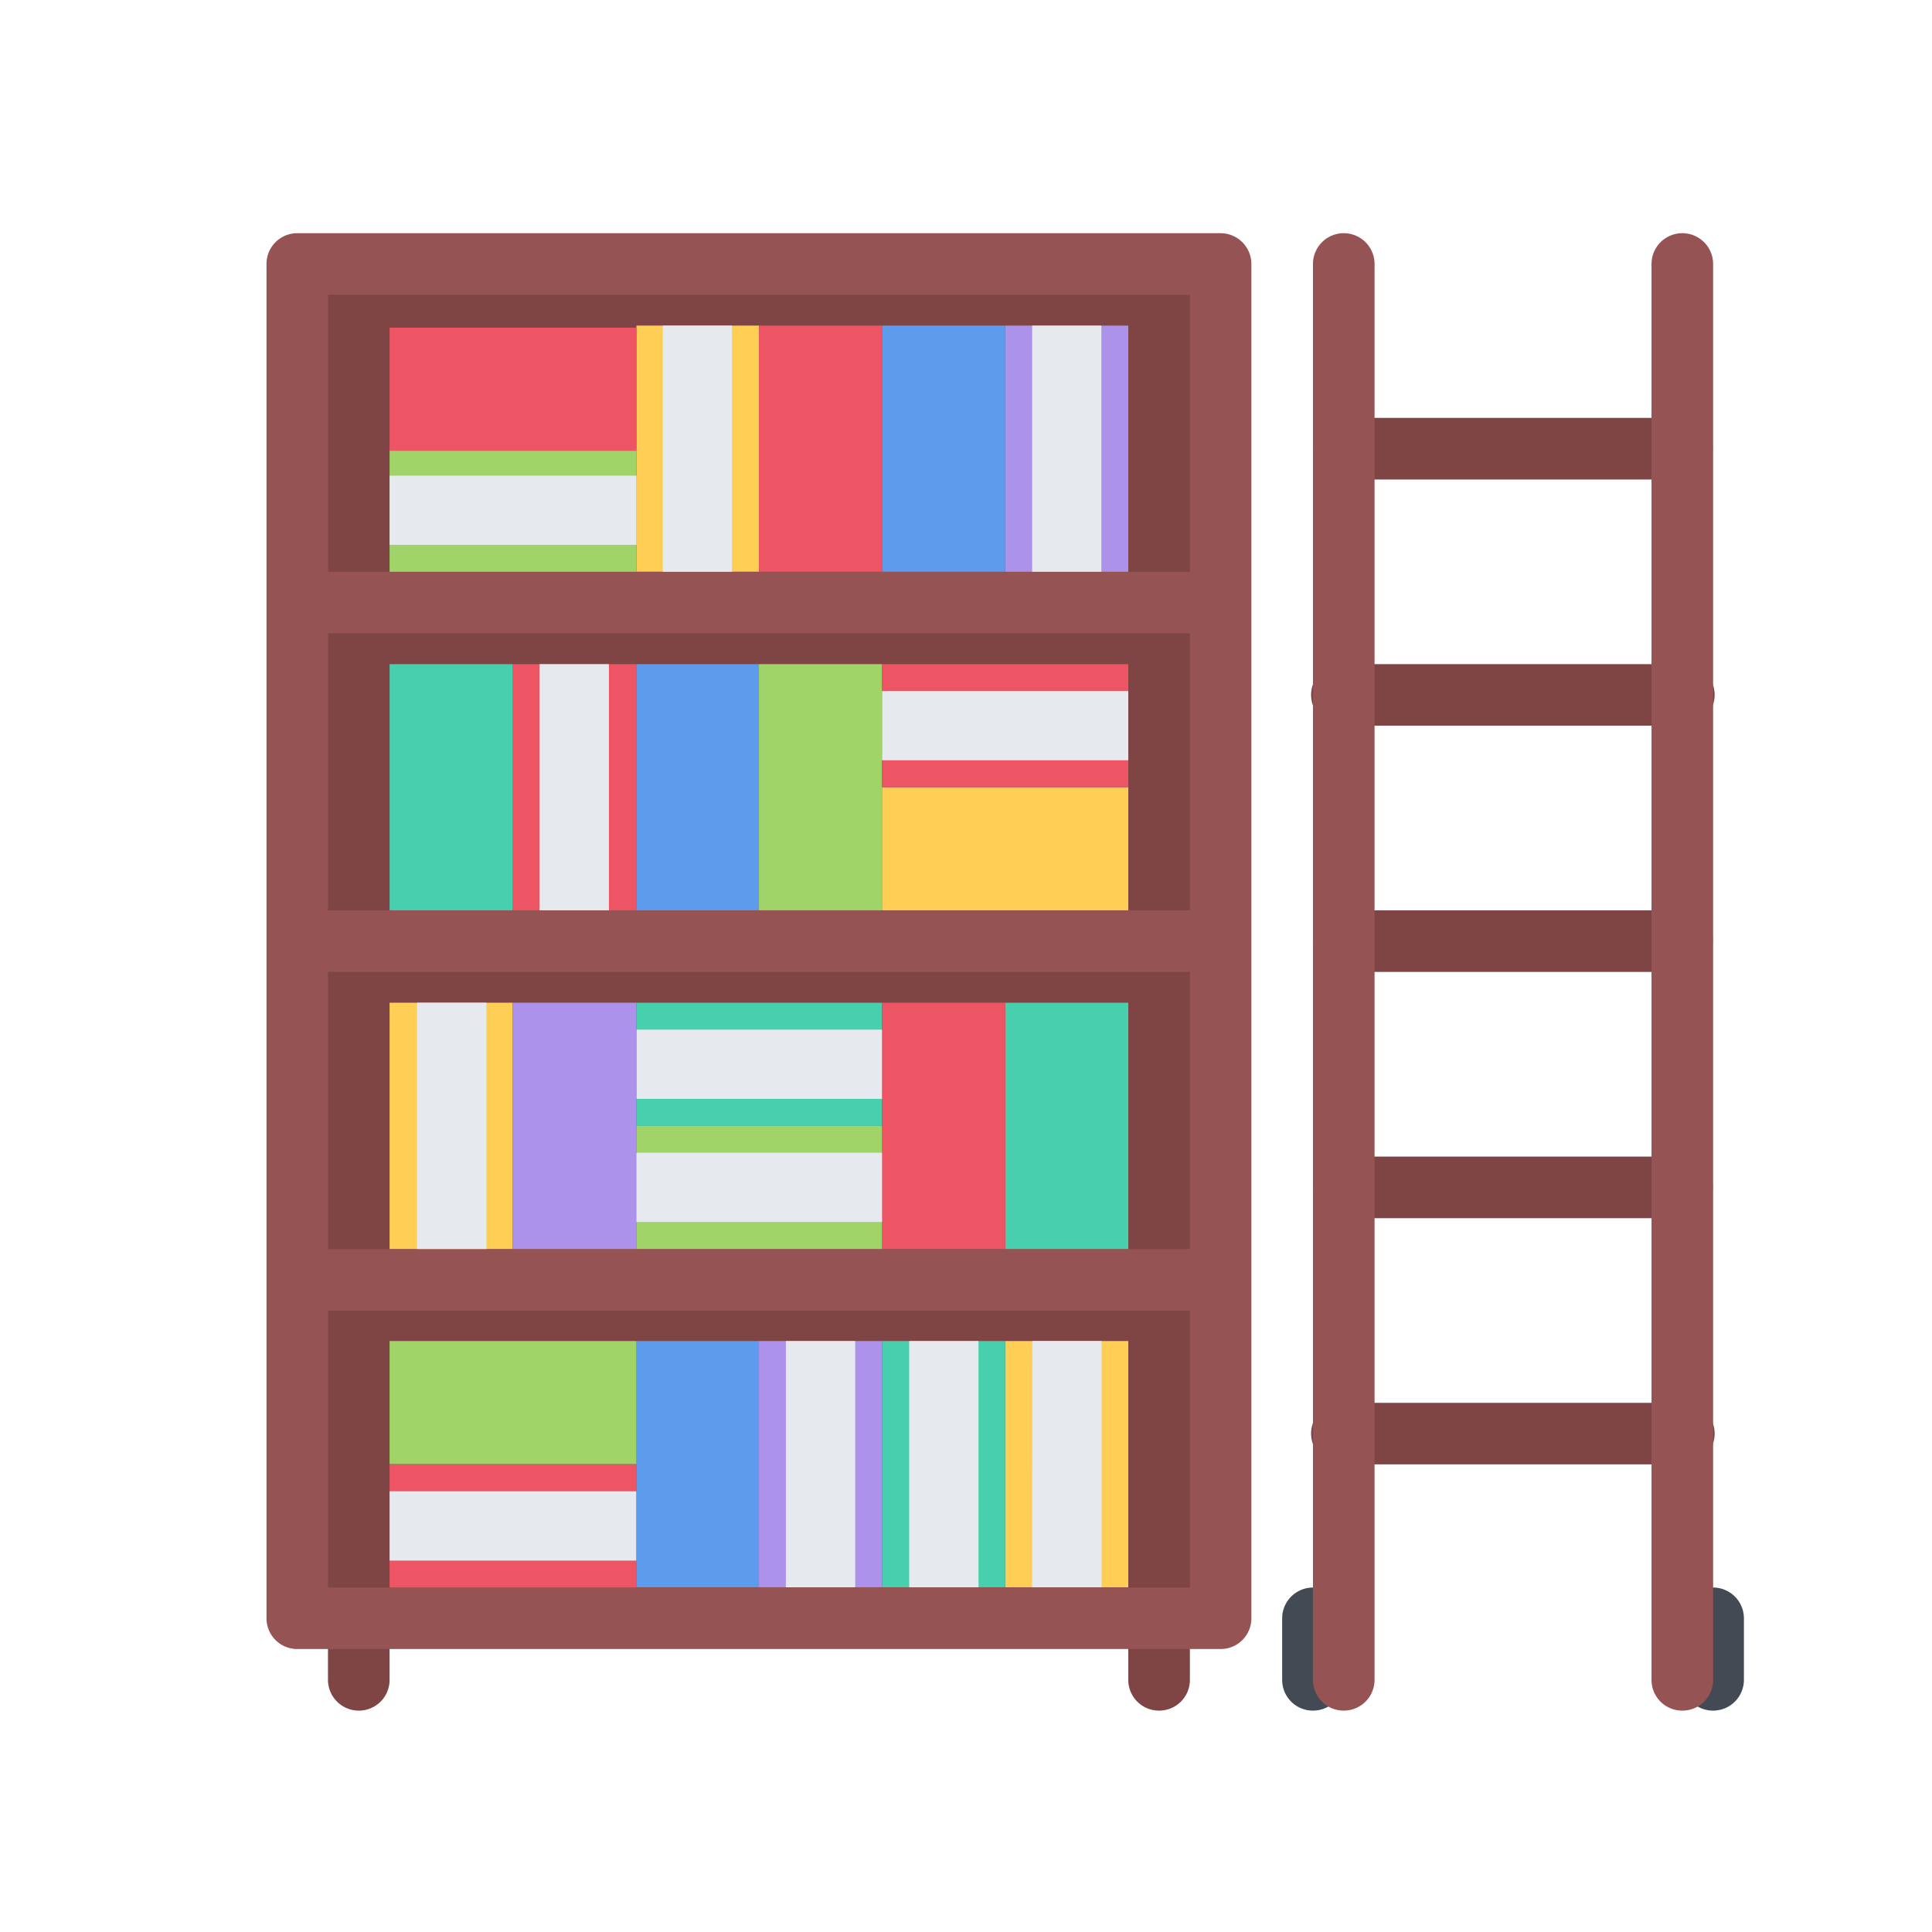 <svg id="图层_1" data-name="图层 1" xmlns="http://www.w3.org/2000/svg" viewBox="0 0 170 170"><defs><style>.cls-1{fill:#434a54;}.cls-2{fill:#7f4545;}.cls-3{fill:#48cfad;}.cls-4{fill:#ffce54;}.cls-5{fill:#965353;}.cls-6{fill:#ed5564;}.cls-7{fill:#5d9cec;}.cls-8{fill:#a0d468;}.cls-9{fill:#ac92eb;}.cls-10{fill:#e6e9ed;}</style></defs><path class="cls-1" d="M115.53,150.52a2.7,2.7,0,0,1-2.71-2.7V142.4a2.71,2.71,0,0,1,2.71-2.71h0a2.71,2.71,0,0,1,2.71,2.71v5.42A2.7,2.7,0,0,1,115.53,150.52Zm35.21,0a2.7,2.7,0,0,1-2.71-2.7V142.4a2.71,2.71,0,1,1,5.42,0v5.42A2.71,2.71,0,0,1,150.74,150.52Z"/><path class="cls-2" d="M148,128.85H118.24a2.71,2.71,0,1,1,0-5.41H148a2.71,2.71,0,1,1,0,5.41Zm0-21.66H118.24a2.71,2.71,0,0,1,0-5.42H148a2.71,2.71,0,0,1,0,5.42Zm0-21.67H118.24a2.71,2.71,0,0,1,0-5.42H148a2.71,2.71,0,1,1,0,5.42Zm0-21.67H118.24a2.71,2.71,0,1,1,0-5.41H148a2.71,2.71,0,1,1,0,5.41Zm0-21.66H118.24a2.71,2.71,0,1,1,0-5.42H148a2.71,2.71,0,1,1,0,5.42ZM31.57,150.52a2.71,2.71,0,0,1-2.71-2.7V142.4a2.71,2.71,0,0,1,5.42,0v5.42A2.7,2.7,0,0,1,31.57,150.52Zm70.42,0a2.7,2.7,0,0,1-2.71-2.7V142.4a2.71,2.71,0,1,1,5.42,0v5.42A2.7,2.7,0,0,1,102,150.52Z"/><path class="cls-2" d="M26.66,23.23h81.25V142.4H26.66Z"/><path class="cls-3" d="M56,88.23H77.61V99.07H56Z"/><path class="cls-4" d="M56,28.65H66.78V50.31H56Z"/><path class="cls-5" d="M107.4,20.52H26.15a2.7,2.7,0,0,0-2.7,2.71V142.4a2.7,2.7,0,0,0,2.7,2.7H107.4a2.7,2.7,0,0,0,2.71-2.7V23.23A2.71,2.71,0,0,0,107.4,20.52ZM28.86,55.73H104.7V80.1H28.86Zm0,29.79H104.7V109.9H28.86ZM104.7,25.94V50.31H28.86V25.94ZM28.86,139.69V115.32H104.7v24.37Z"/><path class="cls-3" d="M88.45,88.23H99.28V109.9H88.45Z"/><path class="cls-6" d="M77.61,88.23H88.45V109.9H77.61ZM45.11,58.44H56V80.1H45.11Z"/><path class="cls-7" d="M56,58.44H66.78V80.1H56Z"/><path class="cls-8" d="M66.78,58.44H77.61V80.1H66.78Z"/><path class="cls-9" d="M88.45,28.65H99.28V50.31H88.45Z"/><path class="cls-8" d="M34.28,39.48H56V50.31H34.28Z"/><path class="cls-6" d="M34.28,28.83H56V39.67H34.28Z"/><path class="cls-10" d="M47.48,58.44h6.1V80.1h-6.1ZM90.82,28.65h6.09V50.31H90.82Zm-32.5,0h6.09V50.31H58.32Z"/><path class="cls-6" d="M34.28,128.85H56v10.84H34.28Z"/><path class="cls-10" d="M34.28,131.22H56v6.1H34.28ZM56,90.6H77.61v6.09H56ZM34.28,41.85H56v6.09H34.28Z"/><path class="cls-7" d="M77.61,28.65H88.45V50.31H77.61Z"/><path class="cls-6" d="M66.78,28.65H77.61V50.31H66.78Z"/><path class="cls-3" d="M34.28,58.44H45.11V80.1H34.28Z"/><path class="cls-4" d="M77.61,69.27H99.28V80.1H77.61Z"/><path class="cls-6" d="M77.61,58.44H99.28V69.27H77.61Z"/><path class="cls-4" d="M34.28,88.23H45.11V109.9H34.28Z"/><path class="cls-9" d="M45.11,88.23H56V109.9H45.11Z"/><path class="cls-8" d="M56,99.07H77.61V109.9H56Z"/><path class="cls-4" d="M88.45,118H99.28v21.67H88.45Z"/><path class="cls-7" d="M56,118H66.78v21.67H56Z"/><path class="cls-9" d="M66.78,118H77.61v21.67H66.78Z"/><path class="cls-3" d="M77.61,118H88.45v21.67H77.61Z"/><path class="cls-8" d="M34.28,118H56v10.83H34.28Z"/><path class="cls-5" d="M118.24,150.52a2.7,2.7,0,0,1-2.71-2.7V23.23a2.71,2.71,0,0,1,5.42,0V147.82A2.71,2.71,0,0,1,118.24,150.52Zm29.79,0a2.7,2.7,0,0,1-2.71-2.7V23.23a2.71,2.71,0,1,1,5.42,0V147.82A2.7,2.7,0,0,1,148,150.52Z"/><path class="cls-10" d="M77.61,60.81H99.28V66.9H77.61ZM56,101.43H77.61v6.09H56Zm-19.3-13.2h6.1V109.9h-6.1ZM69.15,118h6.1v21.67h-6.1ZM80,118h6.1v21.67H80Zm10.84,0h6.09v21.67H90.82Z"/></svg>